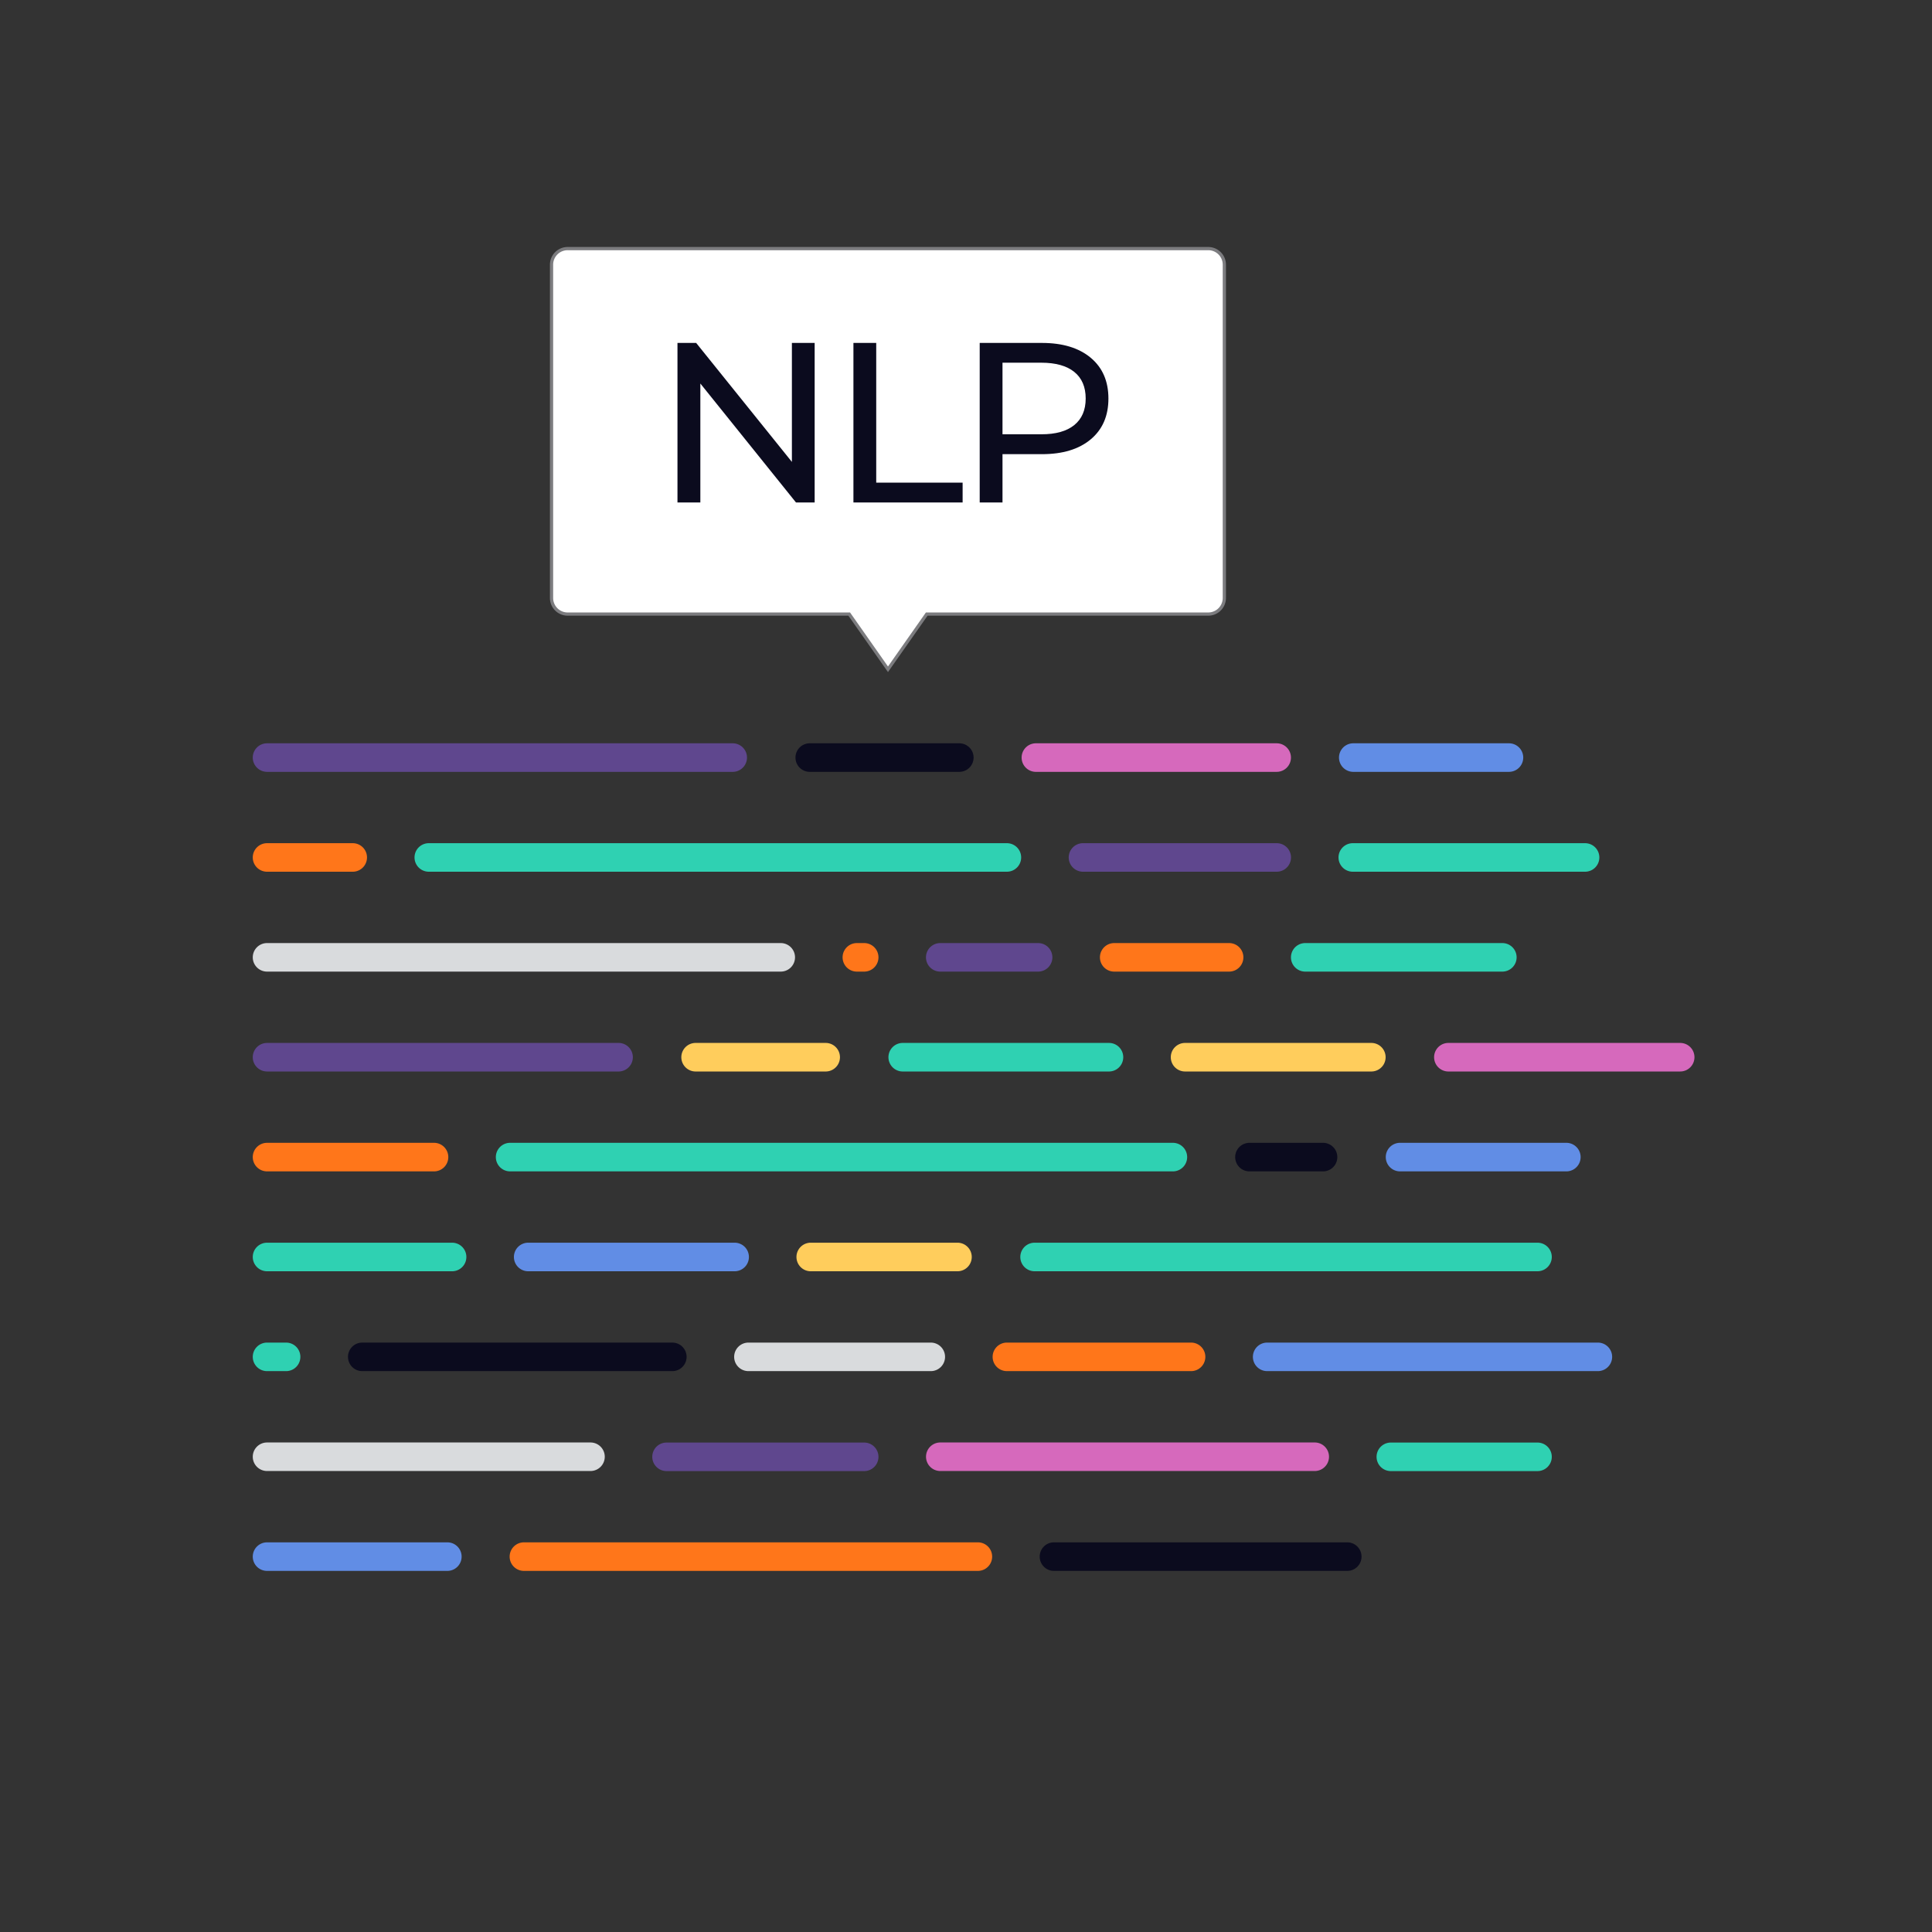 <svg xmlns="http://www.w3.org/2000/svg" viewBox="0 0 1200 1200"><rect x="0" y="0" width="1200" height="1200" fill="#333333" stroke="none"/><defs><style>.cls-1{fill:#d669bc;}.cls-2{fill:#5f478e;}.cls-3{fill:#0b0b1e;}.cls-4{fill:#618de5;}.cls-5{fill:#2fd1b2;}.cls-6{fill:#ff761a;}.cls-7{fill:#d9dbdd;}.cls-8{fill:#ffcd5c;}.cls-9{fill:#fff;stroke:#7c7c7f;stroke-miterlimit:10;stroke-width:2px;}</style></defs><g id="Layer_1" data-name="Layer 1"><path class="cls-1" d="M801.83,470.54a8.86,8.86,0,0,0-8.86-8.86H643.12a8.87,8.87,0,0,0,0,17.73H793A8.86,8.86,0,0,0,801.83,470.54Z"/><path class="cls-2" d="M157,470.54a8.87,8.87,0,0,0,8.86,8.87H455.4a8.87,8.87,0,0,0,0-17.73H165.83A8.86,8.86,0,0,0,157,470.54Z"/><path class="cls-3" d="M604.72,470.54a8.87,8.87,0,0,0-8.87-8.86H502.66a8.87,8.87,0,0,0,0,17.73h93.19A8.87,8.87,0,0,0,604.72,470.54Z"/><path class="cls-4" d="M946.11,470.54a8.86,8.86,0,0,0-8.86-8.86h-97a8.87,8.87,0,0,0,0,17.73h97A8.87,8.87,0,0,0,946.11,470.54Z"/><path class="cls-5" d="M625.4,523.72H266.33a8.86,8.86,0,1,0,0,17.72H625.4a8.86,8.86,0,0,0,0-17.72Z"/><path class="cls-6" d="M157,532.58a8.86,8.86,0,0,0,8.86,8.86h53.23a8.86,8.86,0,0,0,0-17.72H165.83A8.86,8.86,0,0,0,157,532.58Z"/><path class="cls-2" d="M663.8,532.58a8.86,8.86,0,0,0,8.86,8.86H793a8.86,8.86,0,1,0,0-17.72H672.66A8.86,8.86,0,0,0,663.8,532.58Z"/><path class="cls-5" d="M993.38,532.58a8.86,8.86,0,0,0-8.86-8.86H840.24a8.86,8.86,0,1,0,0,17.72H984.52A8.86,8.86,0,0,0,993.38,532.58Z"/><path class="cls-6" d="M692.05,603.48h71.38a8.86,8.86,0,0,0,0-17.72H692.05a8.86,8.86,0,1,0,0,17.72Z"/><path class="cls-7" d="M157,594.62a8.86,8.86,0,0,0,8.86,8.86H484.94a8.86,8.86,0,0,0,0-17.72H165.83A8.86,8.86,0,0,0,157,594.62Z"/><path class="cls-5" d="M942,594.62a8.86,8.86,0,0,0-8.87-8.86H810.7a8.86,8.86,0,1,0,0,17.72H933.14A8.87,8.87,0,0,0,942,594.62Z"/><path class="cls-2" d="M653.65,594.62a8.86,8.86,0,0,0-8.86-8.86H584a8.86,8.86,0,1,0,0,17.72h60.75A8.86,8.86,0,0,0,653.65,594.62Z"/><path class="cls-6" d="M536.77,585.76h-4.56a8.86,8.86,0,1,0,0,17.72h4.56a8.86,8.86,0,1,0,0-17.72Z"/><path class="cls-1" d="M1052.46,656.66a8.86,8.86,0,0,0-8.86-8.87H899.32a8.87,8.87,0,0,0,0,17.73H1043.6A8.86,8.86,0,0,0,1052.46,656.66Z"/><path class="cls-2" d="M157,656.66a8.86,8.86,0,0,0,8.86,8.86H384.5a8.87,8.87,0,0,0,0-17.73H165.83A8.87,8.87,0,0,0,157,656.66Z"/><path class="cls-8" d="M513.14,647.79H431.76a8.87,8.87,0,0,0,0,17.73h81.38a8.87,8.87,0,0,0,0-17.73Z"/><path class="cls-5" d="M560.4,665.52H689.1a8.87,8.87,0,0,0,0-17.73H560.4a8.87,8.87,0,0,0,0,17.73Z"/><path class="cls-8" d="M736.37,665.52H852.06a8.87,8.87,0,0,0,0-17.73H736.37a8.87,8.87,0,1,0,0,17.73Z"/><path class="cls-4" d="M869.3,727.56H973.18a8.87,8.87,0,0,0,0-17.73H869.3a8.87,8.87,0,0,0,0,17.73Z"/><path class="cls-5" d="M728.79,709.83H316.55a8.87,8.87,0,0,0,0,17.73H728.79a8.87,8.87,0,0,0,0-17.73Z"/><path class="cls-6" d="M157,718.69a8.87,8.87,0,0,0,8.86,8.87H269.28a8.87,8.87,0,1,0,0-17.73H165.83A8.86,8.86,0,0,0,157,718.69Z"/><path class="cls-3" d="M767.2,718.69a8.86,8.86,0,0,0,8.86,8.87h46a8.87,8.87,0,0,0,0-17.73h-46A8.86,8.86,0,0,0,767.2,718.69Z"/><path class="cls-5" d="M157,780.73a8.87,8.87,0,0,0,8.86,8.87H281.1a8.87,8.87,0,0,0,0-17.73H165.83A8.86,8.86,0,0,0,157,780.73Z"/><path class="cls-5" d="M963.84,780.73a8.86,8.86,0,0,0-8.86-8.86H642.31a8.87,8.87,0,0,0,0,17.73H955A8.87,8.87,0,0,0,963.84,780.73Z"/><path class="cls-4" d="M456,771.87H328.37a8.87,8.87,0,1,0,0,17.73H456a8.87,8.87,0,1,0,0-17.73Z"/><path class="cls-6" d="M625.4,851.63H739.8a8.86,8.86,0,0,0,0-17.72H625.4a8.86,8.86,0,1,0,0,17.72Z"/><path class="cls-5" d="M157,842.77a8.86,8.86,0,0,0,8.86,8.86H177.7a8.86,8.86,0,1,0,0-17.72H165.83A8.86,8.86,0,0,0,157,842.77Z"/><path class="cls-3" d="M417.6,833.91H225a8.86,8.86,0,1,0,0,17.72H417.6a8.86,8.86,0,0,0,0-17.72Z"/><path class="cls-7" d="M456,842.77a8.87,8.87,0,0,0,8.87,8.86H578.13a8.86,8.86,0,0,0,0-17.72H464.87A8.87,8.87,0,0,0,456,842.77Z"/><path class="cls-4" d="M1001.33,842.77a8.87,8.87,0,0,0-8.87-8.86H787.06a8.86,8.86,0,1,0,0,17.72h205.4A8.87,8.87,0,0,0,1001.33,842.77Z"/><path class="cls-2" d="M536.77,896H414a8.86,8.86,0,0,0,0,17.72H536.77a8.86,8.86,0,1,0,0-17.72Z"/><path class="cls-5" d="M963.84,904.81A8.86,8.86,0,0,0,955,896H863.87a8.86,8.86,0,1,0,0,17.72H955A8.86,8.86,0,0,0,963.84,904.81Z"/><path class="cls-1" d="M575.17,904.81a8.87,8.87,0,0,0,8.87,8.86H816.61a8.86,8.86,0,1,0,0-17.72H584A8.86,8.86,0,0,0,575.17,904.81Z"/><path class="cls-7" d="M157,904.81a8.86,8.86,0,0,0,8.86,8.86H366.77a8.86,8.86,0,1,0,0-17.72H165.83A8.86,8.86,0,0,0,157,904.81Z"/><path class="cls-3" d="M845.67,966.85a8.87,8.87,0,0,0-8.86-8.87H654.94a8.87,8.87,0,1,0,0,17.73H836.81A8.86,8.86,0,0,0,845.67,966.85Z"/><path class="cls-6" d="M316.55,966.85a8.86,8.86,0,0,0,8.86,8.86H607.67a8.87,8.87,0,0,0,0-17.73H325.41A8.87,8.87,0,0,0,316.55,966.85Z"/><path class="cls-4" d="M157,966.85a8.86,8.86,0,0,0,8.86,8.86H278.15a8.87,8.87,0,0,0,0-17.73H165.83A8.87,8.87,0,0,0,157,966.85Z"/><path class="cls-8" d="M503.27,789.6H595a8.87,8.87,0,0,0,0-17.73H503.27a8.87,8.87,0,0,0,0,17.73Z"/><path class="cls-9" d="M750.46,154.41H352.62a10,10,0,0,0-10.05,10v207a10,10,0,0,0,10.05,10H527.46l24.08,34.3,24.08-34.3H750.46a10,10,0,0,0,10-10v-207A10,10,0,0,0,750.46,154.41Z"/><path class="cls-3" d="M506,213v99.1H494.41L435,238.21v73.9H420.79V213H432.4l59.46,73.9V213Z"/><path class="cls-3" d="M530.08,213h14.16v86.78H597.9v12.32H530.08Z"/><path class="cls-3" d="M677.46,222.21q11,9.19,11,25.34t-11,25.34q-11,9.21-30.3,9.2H622.67v30H608.51V213h38.65Q666.42,213,677.46,222.21ZM667.27,264q7.07-5.73,7.07-16.49t-7.07-16.49q-7.08-5.73-20.53-5.74H622.67v44.46h24.07Q660.18,269.78,667.27,264Z"/></g></svg>